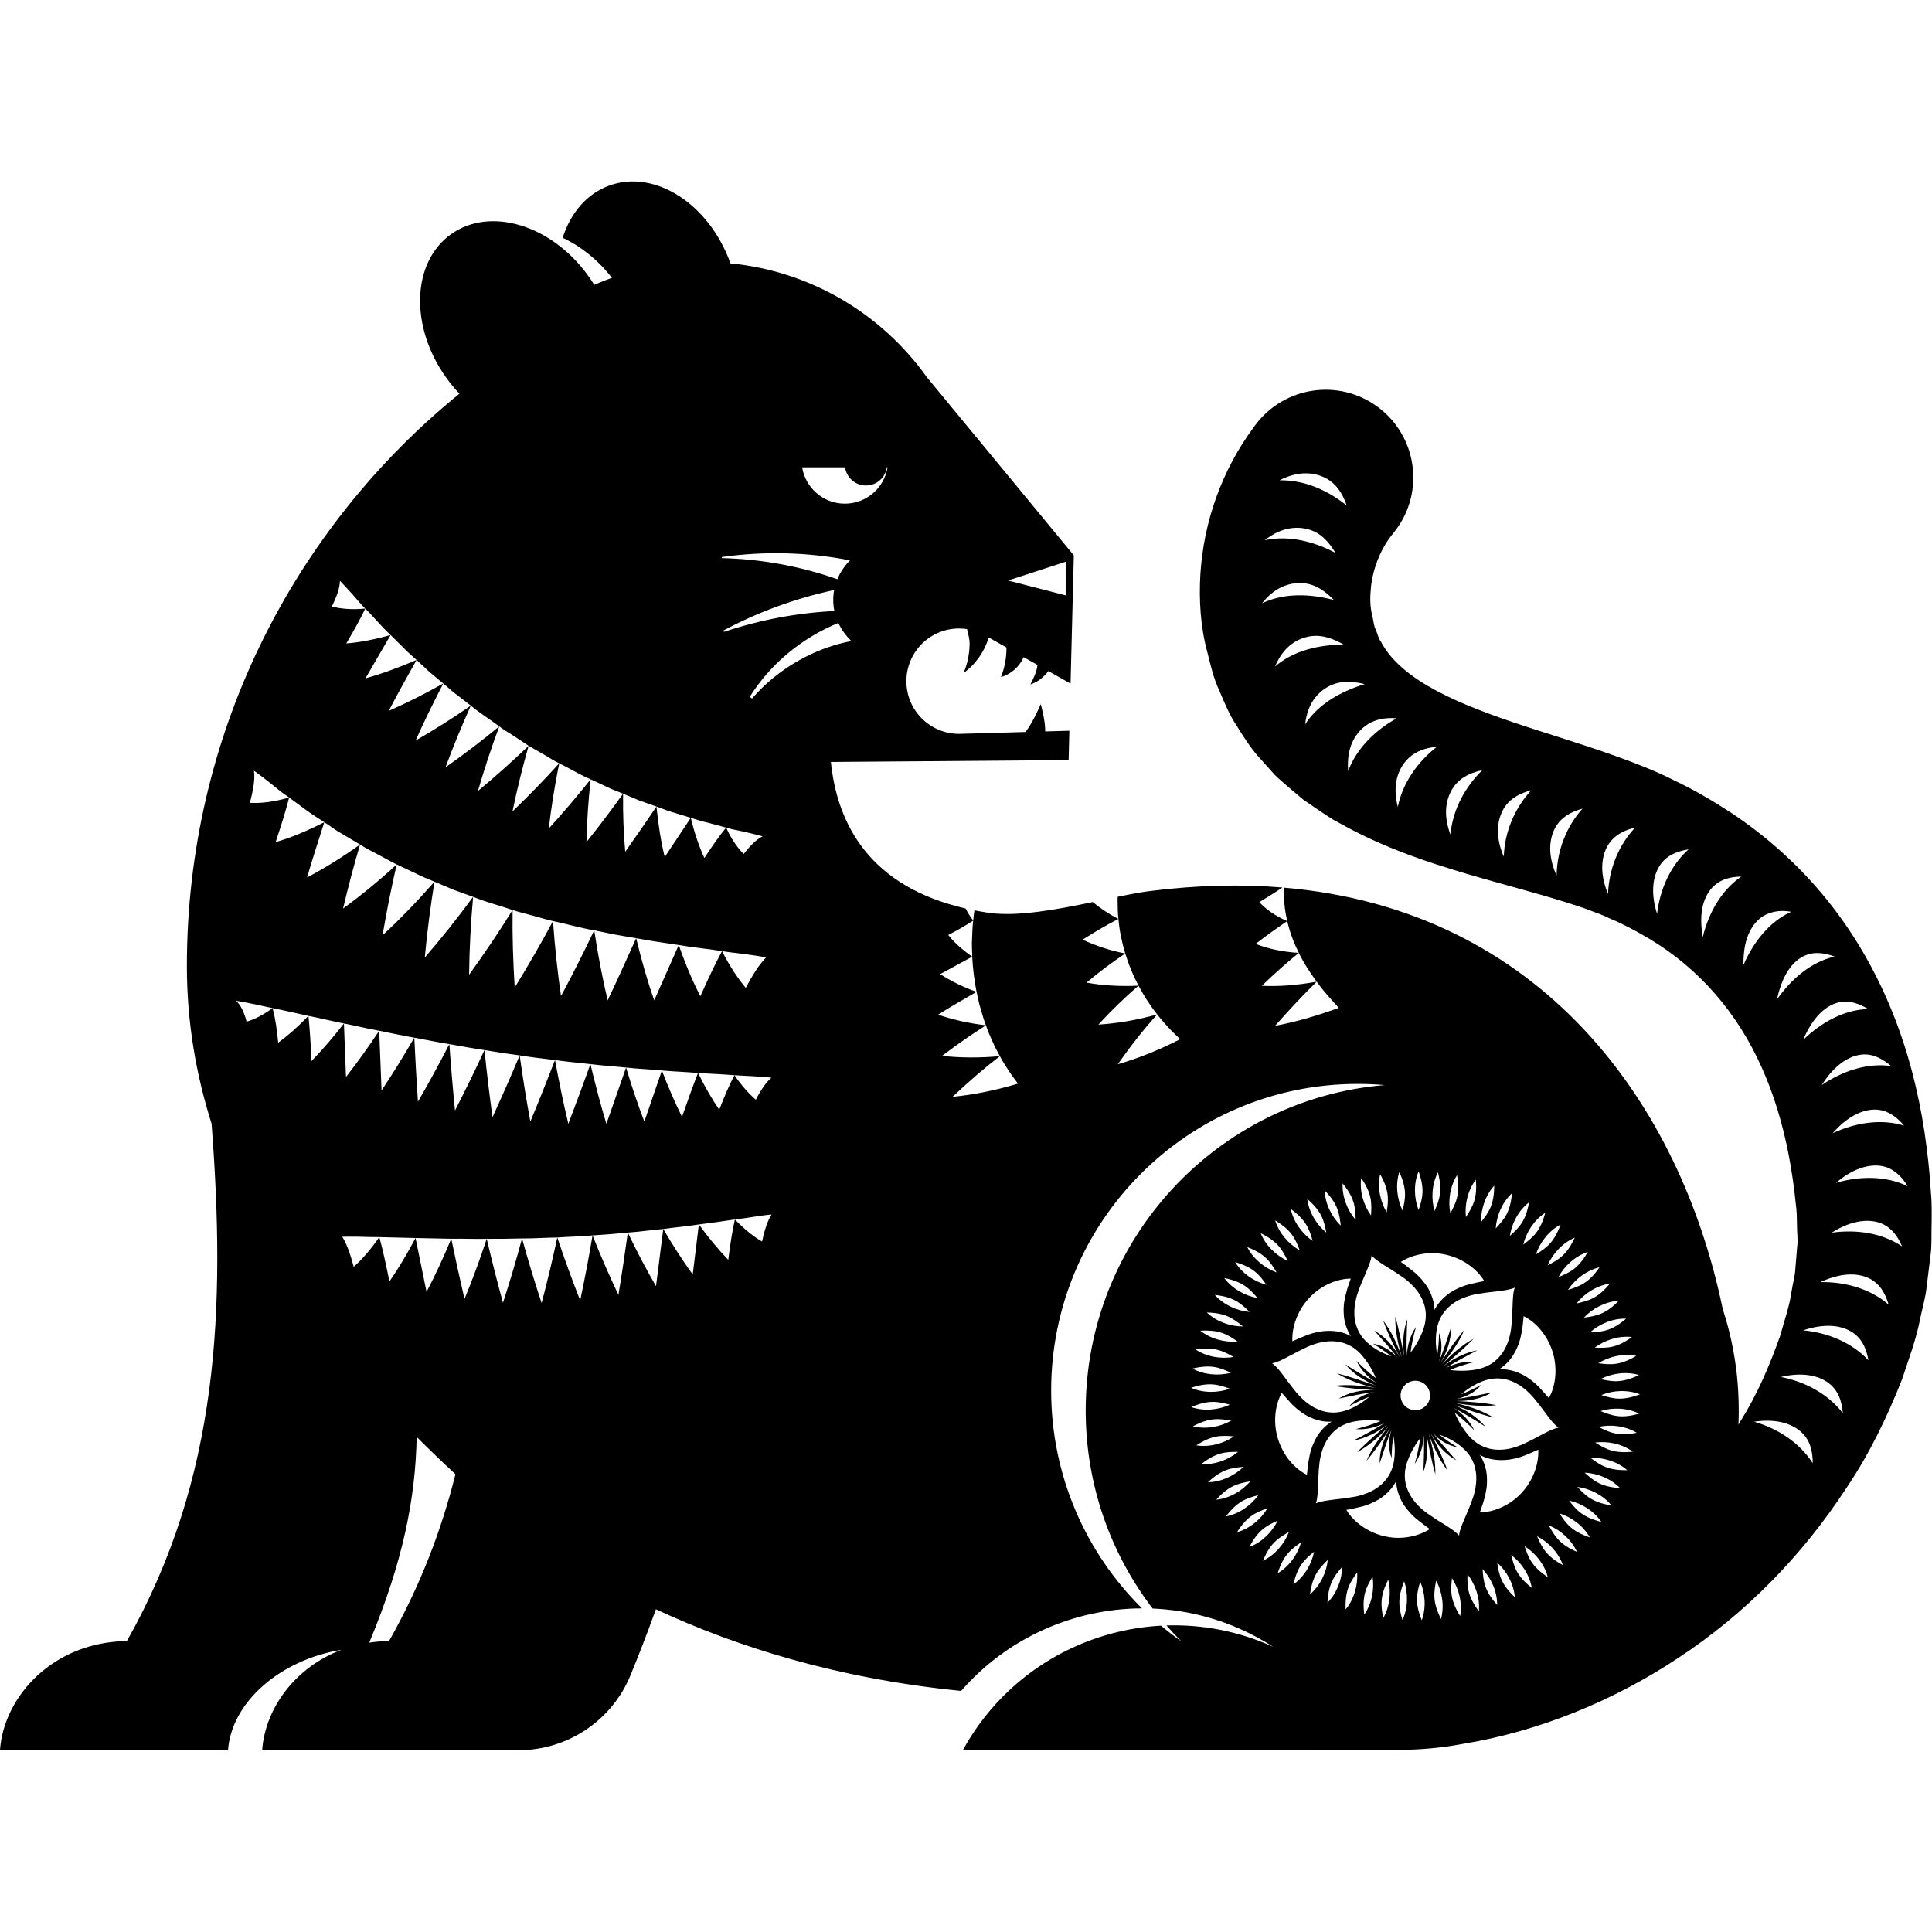 <?xml version="1.0" encoding="UTF-8" standalone="no"?>
<!DOCTYPE svg PUBLIC "-//W3C//DTD SVG 1.1//EN" "http://www.w3.org/Graphics/SVG/1.1/DTD/svg11.dtd">
<svg width="100%" height="100%" viewBox="0 0 300 300" version="1.1" xmlns="http://www.w3.org/2000/svg" xmlns:xlink="http://www.w3.org/1999/xlink" xml:space="preserve" xmlns:serif="http://www.serif.com/" style="fill-rule:evenodd;clip-rule:evenodd;stroke-linejoin:round;stroke-miterlimit:2;">
    <g transform="matrix(1.265,0,0,1.265,-39.776,-39.776)">
        <path d="M59.433,246.283L31.439,246.283C31.906,239.647 37.982,232.991 47.017,232.886C58.343,212.836 59.154,192.073 57.414,169.368C55.477,163.259 54.383,156.812 54.383,150.018C54.383,121.663 67.423,96.363 87.842,79.768C87.272,79.17 86.731,78.52 86.229,77.82C81.726,71.548 81.975,63.663 86.787,60.208C91.599,56.753 99.152,59.036 103.654,65.308C103.914,65.669 104.158,66.036 104.386,66.407C105.098,66.096 105.823,65.809 106.56,65.547C104.834,63.333 102.722,61.665 100.511,60.632C101.476,57.602 103.46,55.225 106.238,54.219C111.811,52.2 118.456,56.449 121.085,63.708L121.108,63.772C131.047,64.737 139.717,70.03 145.212,77.742L163.256,99.614L162.855,115.354L160.126,113.816C159.578,114.572 158.809,115.167 157.921,115.462C158.312,114.701 158.711,113.91 158.791,113.063L157.097,112.108C156.581,113.273 155.547,114.217 154.312,114.55C154.769,113.398 154.998,112.158 154.987,110.919L152.807,109.69C152.292,111.427 151.199,112.993 149.723,114.049C150.216,112.901 150.459,111.653 150.464,110.406C150.464,109.896 150.294,109.273 150.146,108.664C149.828,108.616 149.502,108.591 149.17,108.591C145.597,108.591 142.703,111.487 142.703,115.058C142.703,118.631 145.597,121.527 149.17,121.527C149.295,121.527 149.419,121.523 149.543,121.516L157.318,121.296C157.429,121.152 157.535,121.004 157.637,120.855C158.266,119.926 158.733,118.899 159.2,117.878C159.385,118.607 159.757,120.074 159.745,121.227L162.708,121.143L162.616,124.745L133.434,124.974C134.229,132.729 138.272,140.277 149.979,142.964C150.219,143.459 150.528,143.957 150.906,144.454C150.943,144.032 150.992,143.611 151.054,143.192C151.601,143.3 152.164,143.397 152.744,143.484C156.291,144.01 161.192,143.09 165.587,142.171C166.499,142.939 167.532,143.635 168.733,144.239C168.641,143.511 168.646,142.784 168.631,142.046C168.624,141.872 168.631,141.7 168.643,141.528C170.13,141.22 171.488,140.96 172.626,140.818C178.417,140.087 183.829,139.969 188.872,140.388C188.092,140.915 187.159,141.492 186.026,142.185C186.869,143.092 188.026,143.896 189.442,144.507C189.295,143.825 189.173,143.129 189.107,142.42C189.055,141.758 189.016,141.081 189.049,140.403C220.589,143.103 237.666,166.789 242.91,192.127C243.756,194.717 244.345,197.423 244.648,200.216C244.795,201.654 244.876,203.106 244.876,204.572C244.876,205.156 244.864,205.737 244.841,206.316C244.923,206.179 245.004,206.042 245.085,205.905C247.171,202.586 248.688,198.998 249.962,195.413C250.455,193.587 251.115,191.788 251.358,189.955C251.5,189.043 251.775,188.132 251.82,187.228L252.044,184.523C252.176,183.616 252.013,182.754 252.028,181.872C252.008,180.998 252.018,180.147 251.866,179.111C251.678,177.124 251.368,175.18 251.018,173.262C250.282,169.439 249.191,165.78 247.678,162.436C244.678,155.717 240.014,150.352 233.907,146.684C232.369,145.779 230.796,144.918 229.1,144.208C228.288,143.809 227.425,143.489 226.557,143.177C225.73,142.846 224.756,142.552 223.816,142.248C220.004,141.039 215.715,139.963 211.213,138.626C206.706,137.272 201.924,135.709 196.985,133.088L195.138,132.084C194.518,131.71 193.899,131.28 193.285,130.873L191.447,129.62L189.651,128.106C189.062,127.583 188.463,127.1 187.894,126.528L186.255,124.696C185.128,123.512 184.219,122.097 183.336,120.664C182.372,119.27 181.757,117.722 181.103,116.184C180.382,114.641 180.047,113.09 179.651,111.523C178.803,108.419 178.6,105.073 178.793,101.882C179.209,95.459 181.407,89.2 185.351,83.869L185.509,83.652C189.041,78.873 195.782,77.863 200.564,81.396C205.34,84.929 206.35,91.669 202.817,96.448C202.706,96.601 202.569,96.776 202.447,96.921C201.005,98.66 199.995,101.065 199.731,103.488C199.615,104.711 199.579,105.877 199.909,107.059C200.041,107.647 200.071,108.301 200.335,108.764C200.548,109.268 200.645,109.842 200.985,110.265C201.975,112.136 203.817,113.942 206.685,115.626C209.523,117.302 213.152,118.736 217.091,120.072C221.055,121.424 225.339,122.665 229.933,124.309C232.192,125.126 234.694,126.085 237.014,127.267C239.369,128.381 241.658,129.724 243.882,131.173C248.313,134.104 252.384,137.76 255.754,141.957C259.13,146.147 261.784,150.838 263.728,155.668C265.683,160.504 266.926,165.475 267.677,170.399C268.038,172.861 268.322,175.321 268.459,177.761C268.581,178.933 268.566,180.303 268.55,181.649C268.5,182.982 268.601,184.352 268.403,185.648L267.921,189.564C267.769,190.872 267.393,192.102 267.134,193.372C266.642,195.929 265.723,198.3 264.936,200.723C263.079,205.428 260.886,209.967 258.099,214.081C252.678,222.402 245.658,229.578 237.384,235C229.515,240.212 220.37,243.978 210.982,245.511C208.465,245.986 205.869,246.234 203.213,246.234L192.178,246.234L192.185,246.229L149.657,246.229L149.717,246.122L149.731,246.095L149.791,245.99L149.794,245.984L149.851,245.884L149.866,245.856L149.926,245.753L149.932,245.742L149.987,245.647L150.003,245.619L150.063,245.517L150.071,245.503L150.125,245.412L150.142,245.384L150.202,245.283L150.212,245.266L150.265,245.179L150.282,245.151L150.343,245.051L150.355,245.031L150.407,244.947L150.424,244.919L150.485,244.821L150.499,244.799L150.551,244.717L150.568,244.689L150.63,244.592L150.645,244.568L150.696,244.488L150.714,244.461L150.776,244.365L150.793,244.34L150.844,244.262L150.862,244.234L150.924,244.14L150.942,244.113L150.993,244.037L151.011,244.01L151.074,243.916L151.093,243.889L151.144,243.813L151.162,243.787L151.226,243.695L151.245,243.666L151.297,243.592L151.315,243.566L151.379,243.474L151.399,243.446L151.452,243.371L151.469,243.347L151.534,243.256L151.555,243.227L151.609,243.153L151.626,243.13L151.691,243.039L151.713,243.01L151.768,242.935L151.784,242.914L151.85,242.824L151.872,242.795L151.928,242.72L151.943,242.7L152.011,242.611L152.032,242.582L152.091,242.505L152.104,242.488L152.173,242.4L152.195,242.371L152.256,242.292L152.267,242.278L152.267,242.278L152.336,242.19L152.359,242.162L152.423,242.08L152.431,242.071L152.435,242.066L152.502,241.982L152.524,241.954L152.593,241.869L152.596,241.866L152.603,241.856L152.669,241.775L152.691,241.749L152.763,241.661L152.773,241.649L152.838,241.571L152.86,241.545L152.933,241.458L152.944,241.445L153.009,241.368L153.03,241.343L153.104,241.256L153.116,241.243L153.181,241.166L153.202,241.143L153.234,241.105L153.313,241.016L153.344,240.979L153.432,240.88L153.45,240.86L153.554,240.743L153.582,240.712L153.661,240.625L153.695,240.587L153.778,240.497L153.802,240.47L153.907,240.357L153.937,240.325L154.016,240.241L154.052,240.202L154.131,240.119L154.161,240.088L154.267,239.978L154.297,239.946L154.376,239.865L154.416,239.825L154.491,239.748L154.526,239.712L154.632,239.606L154.664,239.574L154.742,239.496L154.785,239.454C159.971,234.342 166.835,231.384 173.958,230.997C174.759,231.668 175.588,232.306 176.444,232.91C175.818,232.283 175.212,231.635 174.627,230.968C179.021,230.829 183.497,231.669 187.722,233.587C187.116,233.197 186.492,232.826 185.849,232.476C181.732,230.234 177.318,229.072 172.931,228.894C167.775,222.149 164.713,213.717 164.713,204.572C164.713,183.583 180.858,166.356 201.414,164.636C200.324,164.541 199.221,164.493 198.107,164.493C177.321,164.493 160.474,181.343 160.474,202.13C160.474,212.588 164.739,222.05 171.624,228.87C163.241,228.902 155.078,232.504 149.421,239.004C134.06,237.486 121.606,233.483 111.956,228.982C110.854,232.043 109.792,234.744 108.852,237.048C106.568,242.643 101.122,246.283 95.081,246.283L63.626,246.283C63.979,241.206 67.622,236.117 73.357,233.959C65.778,235.197 59.845,240.437 59.433,246.283ZM82.59,207.823C82.446,215.313 80.944,223.068 76.769,233.078C77.552,232.961 78.363,232.895 79.199,232.886C83.001,226.155 85.618,219.343 87.351,212.405C85.744,210.915 84.153,209.388 82.59,207.823ZM205.772,225.585C205.335,227.122 205.102,228.208 205.964,230.331C206.528,228.794 206.391,227.003 205.772,225.585ZM203.807,225.544C203.244,227.03 202.919,228.09 203.599,230.291C204.289,228.816 204.305,227.02 203.807,225.544ZM207.731,225.466C207.426,227.016 207.289,228.115 208.33,230.178C208.756,228.589 208.472,226.816 207.731,225.466ZM201.853,225.343C201.168,226.768 200.752,227.794 201.239,230.056C202.051,228.654 202.224,226.867 201.853,225.343ZM209.675,225.166C209.497,226.718 209.452,227.817 210.675,229.814C210.964,228.201 210.528,226.468 209.675,225.166ZM199.929,224.981C199.122,226.334 198.62,227.318 198.909,229.624C199.838,228.305 200.163,226.539 199.929,224.981ZM211.578,224.688C211.538,226.256 211.589,227.357 212.974,229.231C213.137,227.631 212.548,225.936 211.578,224.688ZM198.041,224.457C197.117,225.728 196.538,226.664 196.62,228.994C197.66,227.767 198.132,226.036 198.041,224.457ZM213.431,224.051C213.533,225.624 213.675,226.718 215.218,228.455C215.238,226.842 214.507,225.203 213.431,224.051ZM196.198,223.773C195.178,224.954 194.513,225.835 194.391,228.172C195.549,227.007 196.168,225.33 196.198,223.773ZM215.228,223.26C215.467,224.824 215.705,225.903 217.385,227.493C217.263,225.878 216.39,224.308 215.228,223.26ZM194.427,222.925C193.305,224.02 192.564,224.847 192.249,227.146C193.503,226.079 194.275,224.454 194.427,222.925ZM216.949,222.32C217.319,223.862 217.654,224.918 219.466,226.35C219.197,224.747 218.197,223.258 216.949,222.32ZM192.747,221.916C191.513,222.933 190.706,223.697 190.214,225.934C191.549,224.984 192.452,223.433 192.747,221.916ZM218.583,221.237C219.091,222.746 219.517,223.77 221.436,225.035C221.03,223.457 219.903,222.059 218.583,221.237ZM191.153,220.769C189.838,221.676 188.97,222.367 188.285,224.556C189.691,223.729 190.727,222.26 191.153,220.769ZM220.121,220.019C220.761,221.482 221.273,222.467 223.289,223.559C222.745,222.016 221.507,220.719 220.121,220.019ZM189.661,219.491C188.28,220.279 187.356,220.892 186.478,223.02C187.95,222.32 189.107,220.946 189.661,219.491ZM221.553,218.675C221.938,219.385 222.273,219.959 222.776,220.48C223.289,221.004 223.964,221.485 225.014,221.93C224.334,220.435 222.989,219.25 221.553,218.675ZM188.285,218.093C186.844,218.756 185.869,219.287 184.808,221.337C186.331,220.769 187.6,219.499 188.285,218.093ZM202.822,213.247C202.406,214.058 201.762,214.763 200.949,215.332C200.158,215.849 199.178,216.27 198.244,216.459C197.894,216.535 197.315,216.688 196.711,216.779C197.625,218.327 199.518,219.673 201.65,220.067C203.564,220.467 205.579,220.016 206.954,219.132C206.401,218.761 205.888,218.337 205.574,218.097C204.817,217.531 204.117,216.73 203.619,215.93C203.127,215.065 202.848,214.158 202.822,213.247ZM222.867,217.213C223.725,218.526 224.395,219.409 226.593,220.161C225.786,218.727 224.339,217.661 222.867,217.213ZM207.43,209.95C207.575,210.775 207.655,211.607 207.629,212.42C207.152,210.756 206.863,209.081 206.538,207.519C206.761,209.094 206.675,210.701 206.162,212.103C206.228,210.447 206.289,208.967 206.208,207.59C206.168,208.971 205.751,210.188 205.102,211.136C205.437,209.926 205.65,208.941 205.761,208.005C205.416,208.416 205.046,209.015 204.68,209.71C204.325,210.435 203.98,211.259 203.899,212.199C203.822,213.144 204.036,214.073 204.543,214.957C204.792,215.41 205.112,215.828 205.482,216.201C205.848,216.575 206.269,216.963 206.706,217.248C207.264,217.641 208.01,218.137 208.731,218.564C209.452,219.019 210.157,219.474 210.538,219.929L210.553,219.86L210.554,219.853C210.617,219.241 210.945,218.506 211.274,217.741C211.594,216.948 211.949,216.209 212.157,215.543C212.538,214.549 212.72,213.432 212.644,212.44C212.553,211.417 212.193,210.515 211.599,209.796C210.477,208.472 209.096,207.906 208.112,207.54C208.711,208.02 209.467,208.556 210.36,209.098C209.299,208.922 208.193,208.327 207.31,207.321C208.101,208.38 209.112,209.454 210.208,210.705C209.548,210.326 208.959,209.869 208.436,209.305C207.903,208.729 207.447,208.079 207.056,207.373C207.782,208.788 208.543,210.318 209.122,211.945C208.107,210.622 207.391,209.018 206.802,207.428C207.061,208.249 207.279,209.082 207.426,209.93L207.43,209.95ZM187.026,216.584C185.539,217.118 184.529,217.562 183.29,219.519C184.849,219.087 186.224,217.93 187.026,216.584ZM224.04,215.637C225.004,216.87 225.74,217.687 228.009,218.258C227.09,216.903 225.563,215.97 224.04,215.637ZM185.904,214.975C184.382,215.376 183.336,215.731 181.93,217.579C183.519,217.285 184.981,216.251 185.904,214.975ZM213.091,210.027C213.583,210.787 213.908,211.736 213.959,212.69C213.984,213.17 213.979,213.683 213.908,214.171C213.837,214.654 213.726,215.139 213.589,215.608C213.497,215.971 213.299,216.487 213.096,217.084C214.898,217.085 217.01,216.132 218.421,214.465C219.71,212.977 220.345,211.028 220.268,209.393C219.644,209.675 219.045,209.921 218.68,210.069C216.878,210.812 214.705,210.946 213.091,210.027ZM225.07,213.964C226.141,215.113 226.943,215.865 229.248,216.235C228.243,214.978 226.634,214.176 225.07,213.964ZM200.067,208.303C199.431,208.832 198.751,209.31 198.021,209.71C199.219,208.468 200.533,207.376 201.736,206.31C201.097,206.808 200.416,207.246 199.726,207.568C199.036,207.896 198.285,208.157 197.564,208.276C199,207.533 200.376,206.797 201.498,206.07C200.295,206.705 198.99,206.974 197.873,206.864C199.051,206.575 200.066,206.232 200.909,205.88C200.371,205.789 199.686,205.75 198.884,205.793C198.102,205.834 197.193,205.961 196.346,206.363C195.503,206.761 194.797,207.419 194.27,208.305C193.777,209.166 193.463,210.258 193.381,211.317C193.285,212.02 193.285,212.863 193.239,213.73C193.204,214.581 193.183,215.399 192.965,215.973L193.031,215.95L193.038,215.948C193.586,215.718 194.405,215.613 195.229,215.512C196.051,215.434 196.914,215.309 197.579,215.193C198.092,215.12 198.635,214.956 199.132,214.772C199.63,214.589 200.092,214.355 200.513,214.051C201.351,213.463 201.939,212.723 202.274,211.834C202.579,211.021 202.65,210.249 202.655,209.53C202.655,209.175 202.64,208.844 202.604,208.546C202.574,208.235 202.538,207.933 202.482,207.683C202.427,208.061 202.376,208.482 202.33,208.946C202.295,209.401 202.274,209.876 202.259,210.406C201.863,209.427 201.858,208.122 202.274,206.89C201.777,208.067 201.305,209.542 200.797,211.073C200.772,210.352 200.904,209.572 201.127,208.844C201.34,208.121 201.691,207.387 202.117,206.688C201.239,208.032 200.295,209.456 199.178,210.765C199.838,209.201 200.843,207.815 201.929,206.511C201.34,207.147 200.736,207.743 200.082,208.291L200.067,208.303ZM184.925,213.276C183.377,213.543 182.306,213.805 180.737,215.529C182.336,215.376 183.889,214.471 184.925,213.276ZM225.953,212.212C227.121,213.266 227.989,213.946 230.309,214.113C229.197,212.946 227.527,212.286 225.953,212.212ZM184.087,211.501C182.529,211.631 181.438,211.799 179.722,213.384C181.351,213.361 182.966,212.596 184.087,211.501ZM194.904,205.951C193.965,206.009 193.056,205.797 192.163,205.374C191.701,205.165 191.315,204.894 190.914,204.591C190.518,204.287 190.138,203.949 189.823,203.593C189.574,203.315 189.189,202.884 188.777,202.424C187.899,203.986 187.676,206.303 188.412,208.356C189.057,210.209 190.386,211.749 191.869,212.474C191.95,211.788 191.996,211.175 192.077,210.771C192.153,210.292 192.254,209.808 192.397,209.343C192.549,208.872 192.757,208.408 192.985,207.988C193.437,207.148 194.138,206.427 194.904,205.951ZM226.679,210.392C227.943,211.342 228.867,211.946 231.187,211.908C229.968,210.84 228.248,210.327 226.679,210.392ZM183.407,209.659C181.844,209.653 180.742,209.729 178.9,211.156C180.544,211.268 182.23,210.643 183.407,209.659ZM253.962,211.054C253.952,209.85 253.744,208.704 253.059,207.784C252.384,206.885 251.318,206.308 250.201,206.041C249.069,205.77 247.881,205.789 246.76,205.963C249.683,206.784 252.348,208.545 253.962,211.054ZM227.253,208.517C228.598,209.357 229.573,209.879 231.872,209.637C230.557,208.676 228.801,208.314 227.253,208.517ZM222.694,206.646C222.193,206.283 221.693,205.629 221.207,204.968C220.725,204.3 220.177,203.611 219.761,203.097C219.055,202.272 218.238,201.547 217.299,201.123C216.401,200.687 215.421,200.554 214.497,200.707C213.634,200.848 212.934,201.173 212.32,201.522C211.69,201.876 211.223,202.246 210.797,202.592C211.538,202.313 212.345,201.934 213.279,201.429C212.924,201.844 212.512,202.215 211.974,202.516C211.472,202.815 210.853,203.039 210.208,203.171C210.848,203.09 211.553,202.973 212.289,202.83C213.035,202.678 213.797,202.522 214.578,202.363C213.949,202.744 213.248,203.02 212.482,203.192C211.726,203.363 210.959,203.431 210.127,203.414C211.736,203.498 213.426,203.607 215.132,203.923C213.436,204.129 211.726,203.956 210.051,203.665C210.888,203.856 211.726,204.086 212.538,204.383L212.556,204.39C213.326,204.675 214.071,205.022 214.781,205.453C213.101,205.036 211.502,204.447 209.985,203.942C210.726,204.244 211.431,204.612 212.086,205.056C212.71,205.487 213.284,205.993 213.781,206.571C212.386,205.687 211.091,204.881 209.898,204.273C210.477,204.638 210.964,205.054 211.411,205.528C211.812,205.982 212.162,206.493 212.406,207.006C211.548,206.124 210.751,205.42 210.03,204.875C210.117,205.127 210.233,205.397 210.411,205.708C210.563,206.006 210.741,206.322 210.964,206.66C211.421,207.332 211.939,208.026 212.726,208.571C213.492,209.103 214.441,209.406 215.436,209.397C216.467,209.415 217.517,209.111 218.512,208.669C219.116,208.376 219.923,207.978 220.659,207.573C221.395,207.174 222.141,206.791 222.751,206.696L222.7,206.651L222.694,206.646ZM182.915,207.76C181.321,207.627 180.209,207.608 178.291,208.861C179.915,209.117 181.646,208.64 182.915,207.76ZM227.664,206.599C229.085,207.322 230.105,207.757 232.359,207.317C230.963,206.472 229.182,206.262 227.664,206.599ZM182.58,205.827C181.006,205.556 179.905,205.44 177.879,206.525C179.468,206.921 181.235,206.595 182.58,205.827ZM227.913,204.653C229.4,205.252 230.456,205.596 232.654,204.965C231.182,204.243 229.385,204.185 227.913,204.653ZM257.658,204.921C257.546,203.715 257.257,202.596 256.475,201.733C255.729,200.897 254.617,200.418 253.475,200.252C252.338,200.088 251.145,200.203 250.044,200.468C253.028,201.041 255.845,202.553 257.658,204.921ZM197.794,201.091C197.024,200.806 196.274,200.459 195.569,200.028C197.249,200.445 198.848,201.034 200.366,201.538C199.625,201.237 198.914,200.869 198.259,200.425C197.64,199.994 197.066,199.488 196.569,198.91C197.965,199.794 199.259,200.6 200.452,201.208C199.873,200.843 199.386,200.427 198.939,199.953C198.538,199.499 198.188,198.989 197.945,198.475C198.802,199.357 199.599,200.061 200.32,200.606C200.234,200.354 200.117,200.083 199.939,199.773C199.787,199.475 199.609,199.159 199.381,198.821C198.929,198.149 198.406,197.455 197.625,196.91C196.858,196.378 195.909,196.075 194.909,196.084C193.884,196.066 192.833,196.37 191.838,196.812C191.234,197.105 190.427,197.504 189.691,197.908C188.955,198.307 188.204,198.69 187.6,198.786L187.651,198.83L187.656,198.835C188.152,199.197 188.658,199.852 189.143,200.513C189.62,201.181 190.173,201.87 190.584,202.384C191.29,203.209 192.112,203.934 193.046,204.358C193.95,204.794 194.929,204.927 195.853,204.774C196.711,204.633 197.417,204.308 198.026,203.959C198.66,203.604 199.127,203.235 199.554,202.889C198.813,203.168 198.005,203.547 197.071,204.052C197.427,203.637 197.838,203.265 198.376,202.965C198.873,202.666 199.493,202.442 200.142,202.31C199.503,202.391 198.797,202.508 198.061,202.651C197.315,202.803 196.554,202.958 195.772,203.119C196.396,202.737 197.102,202.461 197.868,202.289C198.625,202.118 199.391,202.05 200.224,202.067C198.61,201.983 196.919,201.874 195.219,201.558C196.914,201.352 198.625,201.525 200.3,201.815C199.457,201.625 198.625,201.395 197.813,201.098L197.794,201.091ZM206.939,203.134C206.721,204.107 205.756,204.72 204.782,204.503C203.807,204.286 203.193,203.32 203.411,202.347C203.63,201.374 204.594,200.761 205.569,200.978C206.543,201.195 207.152,202.161 206.939,203.134ZM182.412,203.871C180.874,203.465 179.788,203.257 177.671,204.165C179.204,204.695 180.991,204.523 182.412,203.871ZM228.004,202.689C229.496,203.159 230.572,203.412 232.75,202.597C231.217,202.003 229.42,202.098 228.004,202.689ZM215.446,199.53C216.385,199.472 217.294,199.684 218.187,200.107C218.644,200.316 219.035,200.587 219.436,200.89C219.827,201.194 220.213,201.532 220.522,201.887C220.771,202.165 221.157,202.597 221.573,203.057C222.451,201.495 222.674,199.179 221.938,197.125C221.294,195.272 219.964,193.732 218.477,193.007C218.4,193.693 218.355,194.306 218.274,194.71C218.197,195.189 218.091,195.673 217.954,196.138C217.801,196.609 217.593,197.073 217.36,197.494C216.913,198.332 216.208,199.054 215.446,199.53ZM182.402,201.907C180.915,201.373 179.854,201.073 177.651,201.797C179.128,202.455 180.925,202.436 182.402,201.907ZM227.903,200.725C229.43,201.067 230.517,201.229 232.628,200.229C231.867,199.997 231.019,199.942 230.207,200.036C229.4,200.129 228.613,200.368 227.903,200.725ZM182.554,199.949C181.123,199.292 180.093,198.902 177.824,199.434C179.235,200.216 181.021,200.348 182.554,199.949ZM210.284,197.178C210.919,196.649 211.599,196.171 212.33,195.771C211.132,197.013 209.817,198.105 208.614,199.171C209.254,198.673 209.934,198.235 210.624,197.913C211.314,197.585 212.066,197.324 212.781,197.205C211.35,197.948 209.974,198.684 208.853,199.411C210.056,198.777 211.36,198.507 212.477,198.617C211.299,198.906 210.279,199.248 209.436,199.601C209.974,199.692 210.665,199.731 211.467,199.688C212.243,199.647 213.157,199.52 214.005,199.118C214.847,198.72 215.553,198.062 216.081,197.176C216.573,196.314 216.888,195.223 216.969,194.165C217.066,193.461 217.06,192.618 217.111,191.751C217.147,190.9 217.162,190.083 217.385,189.508L217.319,189.531L217.313,189.533C216.765,189.763 215.946,189.868 215.116,189.969C214.299,190.047 213.436,190.172 212.771,190.288C212.254,190.361 211.71,190.525 211.218,190.709C210.721,190.892 210.259,191.126 209.837,191.43C209,192.018 208.411,192.758 208.076,193.647C207.771,194.46 207.7,195.232 207.69,195.951C207.69,196.306 207.711,196.637 207.746,196.935C207.777,197.246 207.812,197.548 207.863,197.798C207.924,197.421 207.975,196.999 208.02,196.535C208.056,196.08 208.076,195.605 208.091,195.075C208.487,196.054 208.487,197.359 208.076,198.591C208.574,197.414 209.046,195.939 209.553,194.408C209.579,195.129 209.447,195.909 209.223,196.637C209.005,197.36 208.66,198.094 208.233,198.793C209.106,197.449 210.056,196.025 211.172,194.716C210.512,196.28 209.507,197.666 208.416,198.97C209.005,198.334 209.614,197.738 210.269,197.19L210.284,197.178ZM227.628,198.781C229.192,198.988 230.293,199.057 232.298,197.88C230.72,197.549 228.974,197.95 227.628,198.781ZM260.8,198.428C260.581,197.235 260.18,196.144 259.312,195.361C258.485,194.606 257.328,194.245 256.175,194.194C255.033,194.147 253.861,194.38 252.79,194.743C255.815,195.029 258.769,196.241 260.8,198.428ZM199.796,185.628C199.729,186.24 199.4,186.975 199.076,187.74C198.757,188.532 198.401,189.272 198.188,189.937C197.813,190.932 197.63,192.049 197.706,193.041C197.797,194.064 198.158,194.966 198.747,195.685C199.868,197.01 201.254,197.575 202.239,197.941C201.64,197.46 200.878,196.925 199.985,196.383C201.051,196.558 202.158,197.154 203.041,198.16C202.249,197.101 201.239,196.028 200.142,194.776C200.802,195.155 201.391,195.612 201.914,196.176C202.447,196.752 202.904,197.402 203.295,198.108C202.569,196.693 201.807,195.163 201.229,193.536C202.239,194.859 202.96,196.463 203.543,198.053C203.289,197.232 203.071,196.398 202.924,195.551L202.921,195.531C202.776,194.706 202.696,193.875 202.721,193.061C203.198,194.725 203.487,196.4 203.812,197.961C203.584,196.387 203.675,194.78 204.188,193.378C204.117,195.035 204.061,196.514 204.137,197.89C204.183,196.51 204.599,195.293 205.249,194.345C204.914,195.555 204.701,196.539 204.589,197.475C204.929,197.065 205.305,196.466 205.67,195.77C206.025,195.046 206.371,194.222 206.447,193.282C206.528,192.337 206.315,191.408 205.807,190.524C205.558,190.071 205.239,189.653 204.868,189.28C204.503,188.906 204.081,188.518 203.645,188.233C203.086,187.84 202.34,187.344 201.619,186.917C200.899,186.462 200.193,186.007 199.812,185.552L199.797,185.621L199.796,185.628ZM182.864,198.012C181.509,197.236 180.514,196.758 178.199,197.092C179.56,197.995 181.321,198.28 182.864,198.012ZM227.202,196.868C228.781,196.937 229.887,196.911 231.77,195.568C230.166,195.375 228.456,195.926 227.202,196.868ZM183.351,196.11C182.062,195.219 181.108,194.655 178.788,194.791C180.077,195.814 181.818,196.252 183.351,196.11ZM197.259,195.454C196.767,194.694 196.442,193.745 196.391,192.791C196.361,192.311 196.371,191.798 196.437,191.31C196.513,190.827 196.625,190.342 196.762,189.873C196.853,189.509 197.046,188.994 197.249,188.397C195.452,188.396 193.341,189.349 191.93,191.016C190.64,192.504 190.006,194.453 190.082,196.088C190.706,195.806 191.305,195.56 191.671,195.412C193.473,194.669 195.645,194.535 197.259,195.454ZM226.613,194.998C228.197,194.928 229.298,194.806 231.055,193.307C229.43,193.257 227.776,193.955 226.613,194.998ZM184.016,194.263C182.778,193.252 181.874,192.607 179.585,192.554C180.773,193.683 182.473,194.271 184.016,194.263ZM225.867,193.185C227.446,192.976 228.532,192.758 230.146,191.117C228.517,191.21 226.928,192.048 225.867,193.185ZM184.833,192.481C183.691,191.367 182.849,190.646 180.565,190.395C181.651,191.619 183.29,192.351 184.833,192.481ZM207.528,192.234C207.944,191.423 208.589,190.718 209.401,190.149C210.193,189.632 211.172,189.211 212.106,189.022C212.457,188.946 213.035,188.793 213.639,188.702C212.726,187.154 210.832,185.808 208.7,185.413C206.787,185.014 204.767,185.465 203.396,186.349C203.949,186.72 204.462,187.144 204.772,187.385C205.528,187.949 206.234,188.751 206.731,189.551C207.218,190.416 207.503,191.322 207.528,192.234ZM263.272,191.585C262.937,190.42 262.393,189.37 261.444,188.694C260.536,188.039 259.343,187.819 258.196,187.9C257.048,187.985 255.932,188.351 254.896,188.822C257.937,188.775 261.018,189.629 263.272,191.585ZM224.969,191.441C226.527,191.094 227.593,190.781 229.05,189.012C227.43,189.249 225.923,190.22 224.969,191.441ZM97.929,191.396C98.639,188.705 99.279,186.012 99.853,183.349C98.406,183.361 96.964,183.475 95.523,183.465C96.254,186.117 97.056,188.774 97.929,191.396ZM93.183,191.361C94.03,188.771 94.812,186.126 95.523,183.465C94.081,183.504 92.635,183.518 91.188,183.512C91.787,186.058 92.452,188.688 93.183,191.361ZM102.66,191.068C103.233,188.385 103.736,185.716 104.177,183.093C102.736,183.23 101.289,183.239 99.853,183.349C100.721,185.951 101.66,188.534 102.66,191.068ZM88.462,190.895C89.432,188.555 90.34,186.083 91.188,183.512C89.741,183.553 88.295,183.472 86.838,183.503C87.325,185.84 87.863,188.317 88.462,190.895ZM185.798,190.773C184.762,189.568 183.986,188.779 181.727,188.327C182.697,189.637 184.265,190.508 185.798,190.773ZM107.355,190.393C107.791,187.75 108.172,185.191 108.507,182.743C107.06,182.886 105.619,183.005 104.177,183.093C105.177,185.597 106.238,188.042 107.355,190.393ZM83.803,190.026C84.853,188.014 85.874,185.821 86.838,183.503L82.452,183.411L83.803,190.026ZM223.923,189.778C224.695,189.537 225.319,189.321 225.928,188.926C226.537,188.528 227.146,187.951 227.781,187.008C226.187,187.387 224.761,188.484 223.923,189.778ZM111.969,189.322L112.857,182.306C111.395,182.422 109.959,182.649 108.507,182.743C109.619,185.074 110.781,187.282 111.969,189.322ZM186.909,189.154C185.981,187.867 185.275,187.015 183.057,186.367C183.91,187.752 185.397,188.754 186.909,189.154ZM79.249,188.743C80.326,187.191 81.402,185.394 82.452,183.411L78.006,183.301C78.432,184.845 78.833,186.684 79.249,188.743ZM222.745,188.209C224.192,187.624 225.187,187.135 226.349,185.118C224.786,185.636 223.461,186.851 222.745,188.209ZM116.476,187.892L117.227,181.747C115.776,181.982 114.299,182.093 112.857,182.306C114.045,184.332 115.253,186.199 116.476,187.892ZM188.148,187.633C187.341,186.275 186.712,185.367 184.549,184.526C185.275,185.975 186.671,187.101 188.148,187.633ZM73.453,183.263C73.422,183.37 73.519,183.023 73.387,183.504L73.453,183.264L73.453,183.265L73.458,183.268L73.458,183.273L73.463,183.283L73.478,183.303L73.503,183.343L73.554,183.424L73.651,183.596L73.844,183.97C73.97,184.233 74.087,184.519 74.204,184.829C74.437,185.449 74.656,186.161 74.864,186.942C75.869,186.072 76.93,184.832 78.006,183.301C77.255,183.292 76.503,183.293 75.747,183.26C75.371,183.246 74.991,183.239 74.61,183.245L74.031,183.248L73.742,183.253L73.6,183.258L73.524,183.261L73.488,183.262L73.473,183.262L73.463,183.263L73.453,183.263L73.453,183.263L73.449,183.277L73.453,183.263ZM221.416,186.758C222.811,186.05 223.756,185.482 224.75,183.366C223.248,184.007 222.04,185.324 221.416,186.758ZM189.513,186.222C188.828,184.803 188.28,183.846 186.194,182.819C186.788,184.32 188.082,185.561 189.513,186.222ZM120.836,186.088C121.075,184.195 121.334,182.529 121.649,181.132C120.166,181.35 118.699,181.569 117.227,181.747C118.441,183.408 119.654,184.87 120.836,186.088ZM219.974,185.426C221.304,184.597 222.197,183.951 223.004,181.763C221.578,182.508 220.482,183.929 219.974,185.426ZM190.991,184.93C190.432,183.463 189.97,182.463 187.975,181.255C188.437,182.797 189.62,184.145 190.991,184.93ZM264.921,184.434C264.454,183.314 263.754,182.334 262.744,181.788C261.754,181.257 260.546,181.197 259.414,181.428C258.272,181.659 257.241,182.166 256.267,182.756C259.282,182.333 262.444,182.77 264.921,184.434ZM218.421,184.223C219.68,183.279 220.517,182.556 221.126,180.314C219.766,181.181 218.796,182.691 218.421,184.223ZM124.983,183.839C125.293,182.421 125.658,181.276 126.161,180.523C124.613,180.662 123.151,180.971 121.649,181.132C122.826,182.338 123.953,183.252 124.983,183.839ZM192.574,183.768C192.148,182.263 191.772,181.228 189.884,179.847C190.224,181.442 191.285,182.88 192.574,183.768ZM73.449,183.277M216.776,183.155C217.954,182.101 218.725,181.309 219.136,179.029C217.852,180.015 217.015,181.603 216.776,183.155ZM194.249,182.744C193.955,181.213 193.671,180.144 191.909,178.611C192.117,180.246 193.056,181.778 194.249,182.744ZM215.045,182.231C216.132,181.074 216.832,180.218 217.04,177.917C215.842,179.015 215.147,180.671 215.045,182.231ZM196.021,181.888C195.929,181.084 195.838,180.432 195.569,179.758C195.295,179.083 194.848,178.375 194.046,177.569C194.107,179.21 194.909,180.816 196.021,181.888ZM213.243,181.457C214.228,180.206 214.852,179.29 214.857,176.988C213.761,178.191 213.208,179.901 213.243,181.457ZM197.853,181.187C197.813,179.59 197.711,178.485 196.254,176.712C196.173,178.347 196.838,180.016 197.853,181.187ZM211.386,180.839C212.254,179.5 212.802,178.532 212.604,176.248C211.614,177.549 211.213,179.299 211.386,180.839ZM199.736,180.645C199.838,179.057 199.833,177.948 198.533,176.048C198.31,177.662 198.823,179.383 199.736,180.645ZM209.477,180.378C209.858,179.665 210.152,179.076 210.315,178.367C210.472,177.657 210.502,176.818 210.294,175.7C209.421,177.089 209.172,178.868 209.477,180.378ZM201.66,180.264C201.899,178.698 201.99,177.596 200.858,175.58C200.493,177.162 200.858,178.919 201.66,180.264ZM207.538,180.085C208.162,178.656 208.528,177.619 207.949,175.348C207.193,176.818 207.101,178.603 207.538,180.085ZM203.609,180.045C203.98,178.513 204.168,177.425 203.213,175.309C202.716,176.845 202.924,178.627 203.609,180.045ZM205.574,179.985C206.076,178.499 206.35,177.433 205.579,175.231C204.954,176.71 205.01,178.504 205.574,179.985ZM265.601,177.049C264.982,175.997 264.124,175.126 263.058,174.736C262.003,174.357 260.8,174.481 259.713,174.877C258.617,175.274 257.663,175.926 256.795,176.641C259.703,175.796 262.921,175.746 265.601,177.049ZM265.17,169.612C264.378,168.666 263.419,167.93 262.297,167.709C261.206,167.496 260.033,167.804 259.018,168.362C257.998,168.923 257.135,169.715 256.404,170.547C259.135,169.275 262.307,168.731 265.17,169.612ZM105.878,169.395L108.294,162.484C106.832,162.331 105.37,162.248 103.918,162.062C104.522,164.594 105.172,167.066 105.878,169.395ZM101.208,169.392C102.162,166.885 103.066,164.434 103.918,162.062C102.467,161.9 101.015,161.771 99.568,161.566C100.061,164.219 100.604,166.871 101.208,169.392ZM96.543,169.116C97.604,166.57 98.614,164.044 99.568,161.566C98.122,161.393 96.675,161.22 95.233,160.993C95.614,163.715 96.051,166.448 96.543,169.116ZM110.537,169.115L112.69,162.845C111.218,162.695 109.756,162.653 108.294,162.484C108.994,164.832 109.745,167.051 110.537,169.115ZM91.899,168.575C93.061,166.047 94.173,163.514 95.233,160.993C93.792,160.805 92.35,160.587 90.914,160.338C91.193,163.069 91.518,165.822 91.899,168.575ZM115.162,168.541C115.842,166.564 116.491,164.761 117.126,163.147C115.639,163.024 114.162,162.975 112.69,162.845C113.481,164.927 114.309,166.816 115.162,168.541ZM87.295,167.761C88.543,165.335 89.757,162.833 90.914,160.338C89.472,160.127 88.041,159.866 86.604,159.608C86.792,162.277 87.021,165.003 87.295,167.761ZM119.73,167.659C120.364,166.021 120.978,164.589 121.598,163.427C120.095,163.292 118.608,163.255 117.126,163.147C117.979,164.889 118.852,166.363 119.73,167.659ZM82.747,166.671C84.061,164.418 85.361,162.019 86.604,159.608C85.163,159.382 83.737,159.08 82.3,158.817C82.422,161.348 82.564,163.976 82.747,166.671ZM124.222,166.432C124.841,165.228 125.471,164.3 126.141,163.726C124.608,163.566 123.1,163.509 121.598,163.427C122.481,164.706 123.359,165.692 124.222,166.432ZM148.373,166.078C150.942,165.826 153.662,165.283 156.398,164.459C156.023,163.92 155.596,163.395 155.231,162.831C154.891,162.253 154.474,161.701 154.18,161.086C152.292,162.529 150.409,164.153 148.373,166.078ZM78.28,165.298C79.635,163.271 80.98,161.084 82.3,158.817C80.853,158.576 79.432,158.243 77.991,157.969L78.28,165.298ZM263.581,162.297C262.622,161.489 261.581,160.907 260.439,160.872C259.312,160.844 258.211,161.341 257.302,162.054C256.389,162.774 255.653,163.696 255.074,164.626C257.566,162.94 260.591,161.882 263.581,162.297ZM73.915,163.641C75.265,161.917 76.63,160.018 77.991,157.969C76.539,157.717 75.118,157.348 73.661,157.074L73.915,163.641ZM168.657,162.079C171.169,161.359 173.783,160.304 176.311,159.003C175.834,158.517 175.301,158.063 174.844,157.544C174.382,157.032 173.905,156.52 173.494,155.959C171.859,157.763 170.261,159.782 168.657,162.079ZM69.681,161.687C70.976,160.35 72.306,158.817 73.661,157.074C72.204,156.796 70.778,156.423 69.306,156.143C69.473,157.779 69.59,159.643 69.681,161.687ZM147.089,161.049C149.267,161.296 151.678,161.313 154.18,161.086C153.86,160.483 153.52,159.879 153.256,159.238C152.957,158.61 152.693,157.963 152.469,157.299C150.789,158.369 148.987,159.605 147.089,161.049ZM65.595,159.435C66.773,158.571 68.001,157.494 69.306,156.143C67.844,155.826 66.392,155.48 64.9,155.189C65.22,156.34 65.438,157.773 65.595,159.435ZM260.764,155.294C259.663,154.66 258.566,154.249 257.409,154.434C256.287,154.608 255.297,155.301 254.541,156.161C253.79,157.02 253.206,158.069 252.79,159.078C254.962,156.985 257.739,155.395 260.764,155.294ZM187.965,157.361C190.412,156.908 193.062,156.15 195.782,155.155C194.833,154.125 193.874,153.071 193.067,151.945C191.478,153.506 189.767,155.311 187.965,157.361ZM146.597,155.993C148.368,156.593 150.297,157.049 152.469,157.299C152.205,156.643 152.023,155.964 151.82,155.28C151.596,154.6 151.49,153.897 151.317,153.196C149.931,153.995 148.287,154.921 146.597,155.993ZM166.271,157.213C168.606,157.061 170.997,156.664 173.494,155.959C173.042,155.42 172.661,154.837 172.266,154.254C171.875,153.669 171.545,153.05 171.194,152.433C169.616,153.793 167.936,155.393 166.271,157.213ZM61.712,156.847C62.666,156.582 63.727,156.049 64.9,155.189C63.418,154.878 61.946,154.524 60.397,154.284C60.991,154.784 61.408,155.67 61.712,156.847ZM106.035,154.238C107.289,151.593 108.456,149.009 109.532,146.608C108.664,146.449 107.801,146.332 106.944,146.164L104.385,145.641C104.832,148.604 105.385,151.481 106.035,154.238ZM111.751,154.235L114.76,147.446C113.004,147.177 111.253,146.944 109.532,146.608C110.182,149.301 110.928,151.915 111.751,154.235ZM256.653,148.861C255.46,148.432 254.287,148.247 253.186,148.664C252.125,149.055 251.292,149.935 250.719,150.929C250.16,151.915 249.8,153.045 249.572,154.12C251.313,151.648 253.703,149.53 256.653,148.861ZM117.415,153.728C118.349,151.627 119.227,149.762 120.075,148.193C118.288,147.9 116.512,147.76 114.76,147.446C115.578,149.794 116.471,151.91 117.415,153.728ZM100.309,153.707C101.771,150.994 103.127,148.277 104.385,145.641C102.67,145.354 101.01,144.857 99.325,144.507C99.543,147.616 99.868,150.695 100.309,153.707ZM146.855,151.015C148.15,151.847 149.612,152.59 151.317,153.196C151.038,151.787 150.855,150.344 150.784,148.88L146.855,151.015ZM122.984,152.701C123.831,151.101 124.653,149.806 125.491,148.962C124.577,148.799 123.674,148.668 122.77,148.546C121.867,148.425 120.968,148.351 120.075,148.193C121.014,150.056 121.994,151.516 122.984,152.701ZM94.624,152.663C96.31,149.926 97.863,147.245 99.325,144.507C98.482,144.324 97.67,144.053 96.837,143.838C96.015,143.599 95.173,143.422 94.366,143.149C94.32,146.36 94.426,149.49 94.624,152.663ZM186.331,152.453C188.402,152.548 190.64,152.387 193.067,151.945C192.249,150.822 191.473,149.652 190.874,148.411C189.498,149.528 187.975,150.865 186.331,152.453ZM164.814,152.057C166.773,152.423 168.971,152.54 171.194,152.433C170.895,151.797 170.54,151.17 170.301,150.503C170.012,149.847 169.783,149.171 169.57,148.485C168.078,149.484 166.464,150.668 164.814,152.057ZM89.026,151.094C90.919,148.481 92.701,145.821 94.366,143.149C92.751,142.595 91.086,142.172 89.518,141.532C89.234,144.685 89.061,147.913 89.026,151.094ZM251.313,143.369C250.115,143.126 248.861,143.304 247.886,143.888C246.927,144.476 246.272,145.495 245.902,146.583C245.521,147.687 245.465,148.797 245.44,149.93C246.643,147.148 248.602,144.584 251.313,143.369ZM83.584,148.987C85.655,146.592 87.645,144.09 89.518,141.532L87.117,140.663L84.777,139.672C84.29,142.665 83.884,145.782 83.584,148.987ZM147.845,146.213C148.566,147.142 149.612,148.054 150.784,148.88C150.784,148.152 150.708,147.408 150.764,146.674C150.794,145.937 150.81,145.19 150.906,144.454C150.038,145.009 149.053,145.589 147.845,146.213ZM164.337,146.783C165.108,147.158 165.961,147.487 166.829,147.774C167.697,148.061 168.596,148.301 169.57,148.485C169.159,147.113 168.849,145.689 168.733,144.239C167.367,144.938 165.946,145.772 164.337,146.783ZM185.585,147.306C186.331,147.61 187.163,147.853 188.057,148.038C188.945,148.223 189.864,148.352 190.874,148.411C190.574,147.792 190.28,147.158 190.052,146.506C189.798,145.857 189.62,145.189 189.442,144.507C188.351,145.258 187.026,146.174 185.585,147.306ZM245.191,139.044C243.968,139.065 242.826,139.318 241.937,140.091C241.08,140.823 240.572,141.923 240.379,143.054C240.191,144.172 240.273,145.359 240.455,146.479C241.176,143.516 242.729,140.727 245.191,139.044ZM78.402,146.255C80.574,144.251 82.711,142.025 84.777,139.672C83.985,139.357 83.199,139.029 82.447,138.642L80.138,137.555C79.508,140.296 78.919,143.205 78.402,146.255ZM238.719,135.701C237.532,135.899 236.435,136.28 235.643,137.104C234.867,137.911 234.466,139.05 234.385,140.206C234.298,141.367 234.506,142.543 234.852,143.627C235.197,140.601 236.501,137.686 238.719,135.701ZM73.554,142.969C75.778,141.348 77.965,139.563 80.138,137.555C79.371,137.183 78.645,136.746 77.884,136.356C77.138,135.946 76.351,135.584 75.64,135.114C74.899,137.589 74.224,140.169 73.554,142.969ZM232.171,133.024C231.029,133.311 229.974,133.769 229.222,134.639C228.491,135.483 228.141,136.641 228.116,137.8C228.095,138.958 228.385,140.118 228.826,141.184C228.943,138.135 230.126,135.166 232.171,133.024ZM69.138,139.152C71.27,138.029 73.458,136.674 75.64,135.114L73.422,133.791C72.651,133.381 71.986,132.836 71.25,132.371C70.615,134.39 69.844,136.719 69.138,139.152ZM225.695,130.705C224.583,131.015 223.558,131.492 222.811,132.37C222.091,133.222 221.74,134.379 221.73,135.538C221.72,136.697 222.035,137.858 222.517,138.93C222.558,135.862 223.725,132.889 225.695,130.705ZM117.908,136.759C118.877,135.282 119.76,134.018 120.578,133.032L118.39,132.444C117.664,132.285 116.948,132.067 116.238,131.829C116.694,133.717 117.258,135.376 117.908,136.759ZM113.04,136.645L116.238,131.829L114.111,131.177C113.4,130.999 112.72,130.678 112.025,130.446C112.248,132.652 112.578,134.798 113.04,136.645ZM219.405,128.444C218.304,128.748 217.269,129.199 216.507,130.043C215.766,130.868 215.365,132.009 215.319,133.172C215.269,134.341 215.558,135.519 216.035,136.593C216.126,133.528 217.411,130.599 219.405,128.444ZM122.725,136.283C123.547,135.232 124.308,134.472 125.06,134.102C124.298,133.89 123.547,133.727 122.796,133.544C122.049,133.368 121.308,133.273 120.578,133.032C121.222,134.466 121.958,135.476 122.725,136.283ZM108.192,135.995C109.588,134.028 110.862,132.173 112.025,130.446L109.954,129.717L107.928,128.873C107.898,131.334 107.984,133.725 108.192,135.995ZM65.281,134.809C67.108,134.302 69.169,133.428 71.25,132.371C70.529,131.884 69.768,131.435 69.067,130.908L66.935,129.34C66.549,130.898 65.971,132.726 65.281,134.809ZM103.431,134.807C105.03,132.824 106.553,130.77 107.928,128.873C107.263,128.58 106.568,128.364 105.923,128.026L103.949,127.105C103.659,129.715 103.487,132.294 103.431,134.807ZM213.396,125.984C212.314,126.217 211.259,126.605 210.421,127.406C209.624,128.167 209.122,129.272 208.985,130.428C208.848,131.571 209.061,132.758 209.487,133.886C209.761,130.816 211.304,128.012 213.396,125.984ZM98.802,133.15C100.619,131.152 102.335,129.129 103.949,127.105C102.614,126.549 101.385,125.767 100.086,125.143C99.548,127.813 99.117,130.491 98.802,133.15ZM94.35,131.052C96.365,129.097 98.254,127.177 100.086,125.143C99.431,124.836 98.837,124.419 98.208,124.069L96.335,122.988C95.579,125.64 94.909,128.337 94.35,131.052ZM207.827,123.104C206.766,123.213 205.69,123.471 204.762,124.155C203.858,124.819 203.213,125.838 202.929,126.957C202.65,128.076 202.716,129.293 203.026,130.492C203.635,127.44 205.569,124.881 207.827,123.104ZM62.113,129.991C63.474,130.07 65.072,129.881 66.935,129.34C66.585,129.068 66.184,128.842 65.844,128.553L64.798,127.709C64.098,127.146 63.372,126.592 62.616,126.046C62.768,127.058 62.54,128.393 62.113,129.991ZM90.107,128.543C92.269,126.744 94.35,124.884 96.335,122.988L94.533,121.8C93.939,121.395 93.3,121.054 92.731,120.609C91.746,123.235 90.904,125.833 90.107,128.543ZM202.894,119.613C201.873,119.543 200.792,119.61 199.762,120.112C198.762,120.601 197.934,121.479 197.452,122.536C196.97,123.591 196.828,124.821 196.929,126.087C198.041,123.142 200.422,120.989 202.894,119.613ZM86.127,125.637C88.386,124.051 90.594,122.366 92.731,120.609C91.589,119.735 90.34,118.991 89.239,118.059C88.132,120.511 87.087,123.045 86.127,125.637ZM82.457,122.348C84.742,121.042 87.011,119.604 89.239,118.059L87.523,116.732C86.929,116.31 86.422,115.8 85.858,115.341C84.726,117.534 83.533,119.93 82.457,122.348ZM198.955,115.419C197.98,115.172 196.874,115.035 195.792,115.244C194.721,115.464 193.686,116.09 192.945,117.005C192.183,117.931 191.798,119.076 191.65,120.352C193.356,117.724 196.234,116.263 198.955,115.419ZM79.158,118.705C81.366,117.735 83.61,116.609 85.858,115.341L84.178,113.941L82.579,112.455C81.493,114.369 80.336,116.462 79.158,118.705ZM134.351,107.91C134.734,108.735 135.281,109.485 135.954,110.129C131.387,111.006 126.974,113.483 123.75,117.19L123.471,116.986C125.963,113.012 129.8,109.768 134.351,107.91ZM76.305,114.708C78.26,114.177 80.422,113.372 82.579,112.455C82.046,111.954 81.463,111.487 80.965,110.954L79.392,109.391L76.305,114.708ZM196.346,110.554C195.483,110.047 194.468,109.606 193.366,109.504C192.27,109.416 191.107,109.732 190.138,110.403C189.153,111.077 188.453,112.071 187.96,113.256C190.331,111.206 193.503,110.607 196.346,110.554ZM73.95,110.426C75.569,110.3 77.402,109.951 79.392,109.391C78.285,108.383 77.371,107.219 76.28,106.147C75.706,107.379 74.904,108.806 73.95,110.426ZM133.837,103.868C133.763,104.265 133.724,104.673 133.724,105.088C133.724,105.552 133.772,106.006 133.864,106.447C129.315,106.673 124.741,107.524 120.319,109.002L120.248,108.836C124.467,106.582 129.052,104.896 133.837,103.868ZM72.174,105.898C73.295,106.177 74.615,106.304 76.28,106.147C75.727,105.617 75.275,105.017 74.757,104.447C74.255,103.871 73.701,103.312 73.169,102.732C73.163,103.584 72.798,104.638 72.174,105.898ZM195.168,105.086C194.452,104.349 193.605,103.647 192.554,103.267C191.518,102.903 190.305,102.923 189.209,103.327C188.087,103.726 187.143,104.499 186.361,105.494C189.183,104.158 192.397,104.363 195.168,105.086ZM162.256,100.4L155.18,102.701L162.256,104.522L162.256,100.4ZM134.23,102.543C129.744,100.959 124.939,100.07 120.055,99.948L120.05,99.819C125.195,99.087 130.531,99.203 135.775,100.225C135.111,100.901 134.584,101.685 134.23,102.543ZM195.361,99.306C194.833,98.401 194.153,97.517 193.209,96.922C192.27,96.345 191.077,96.121 189.92,96.283C188.747,96.438 187.661,96.981 186.681,97.756C189.727,97.102 192.823,97.951 195.361,99.306ZM196.752,93.501C196.412,92.497 195.904,91.496 195.061,90.741C194.239,90.009 193.102,89.59 191.935,89.547C190.762,89.501 189.605,89.84 188.498,90.403C191.605,90.333 194.518,91.683 196.752,93.501ZM135.175,88.808L129.907,88.808C130.318,91.337 132.506,93.269 135.15,93.269C137.795,93.269 139.982,91.337 140.394,88.808L140.303,88.808C140.128,90.069 139.048,91.039 137.739,91.039C136.43,91.039 135.35,90.069 135.175,88.808Z"/>
    </g>
</svg>
